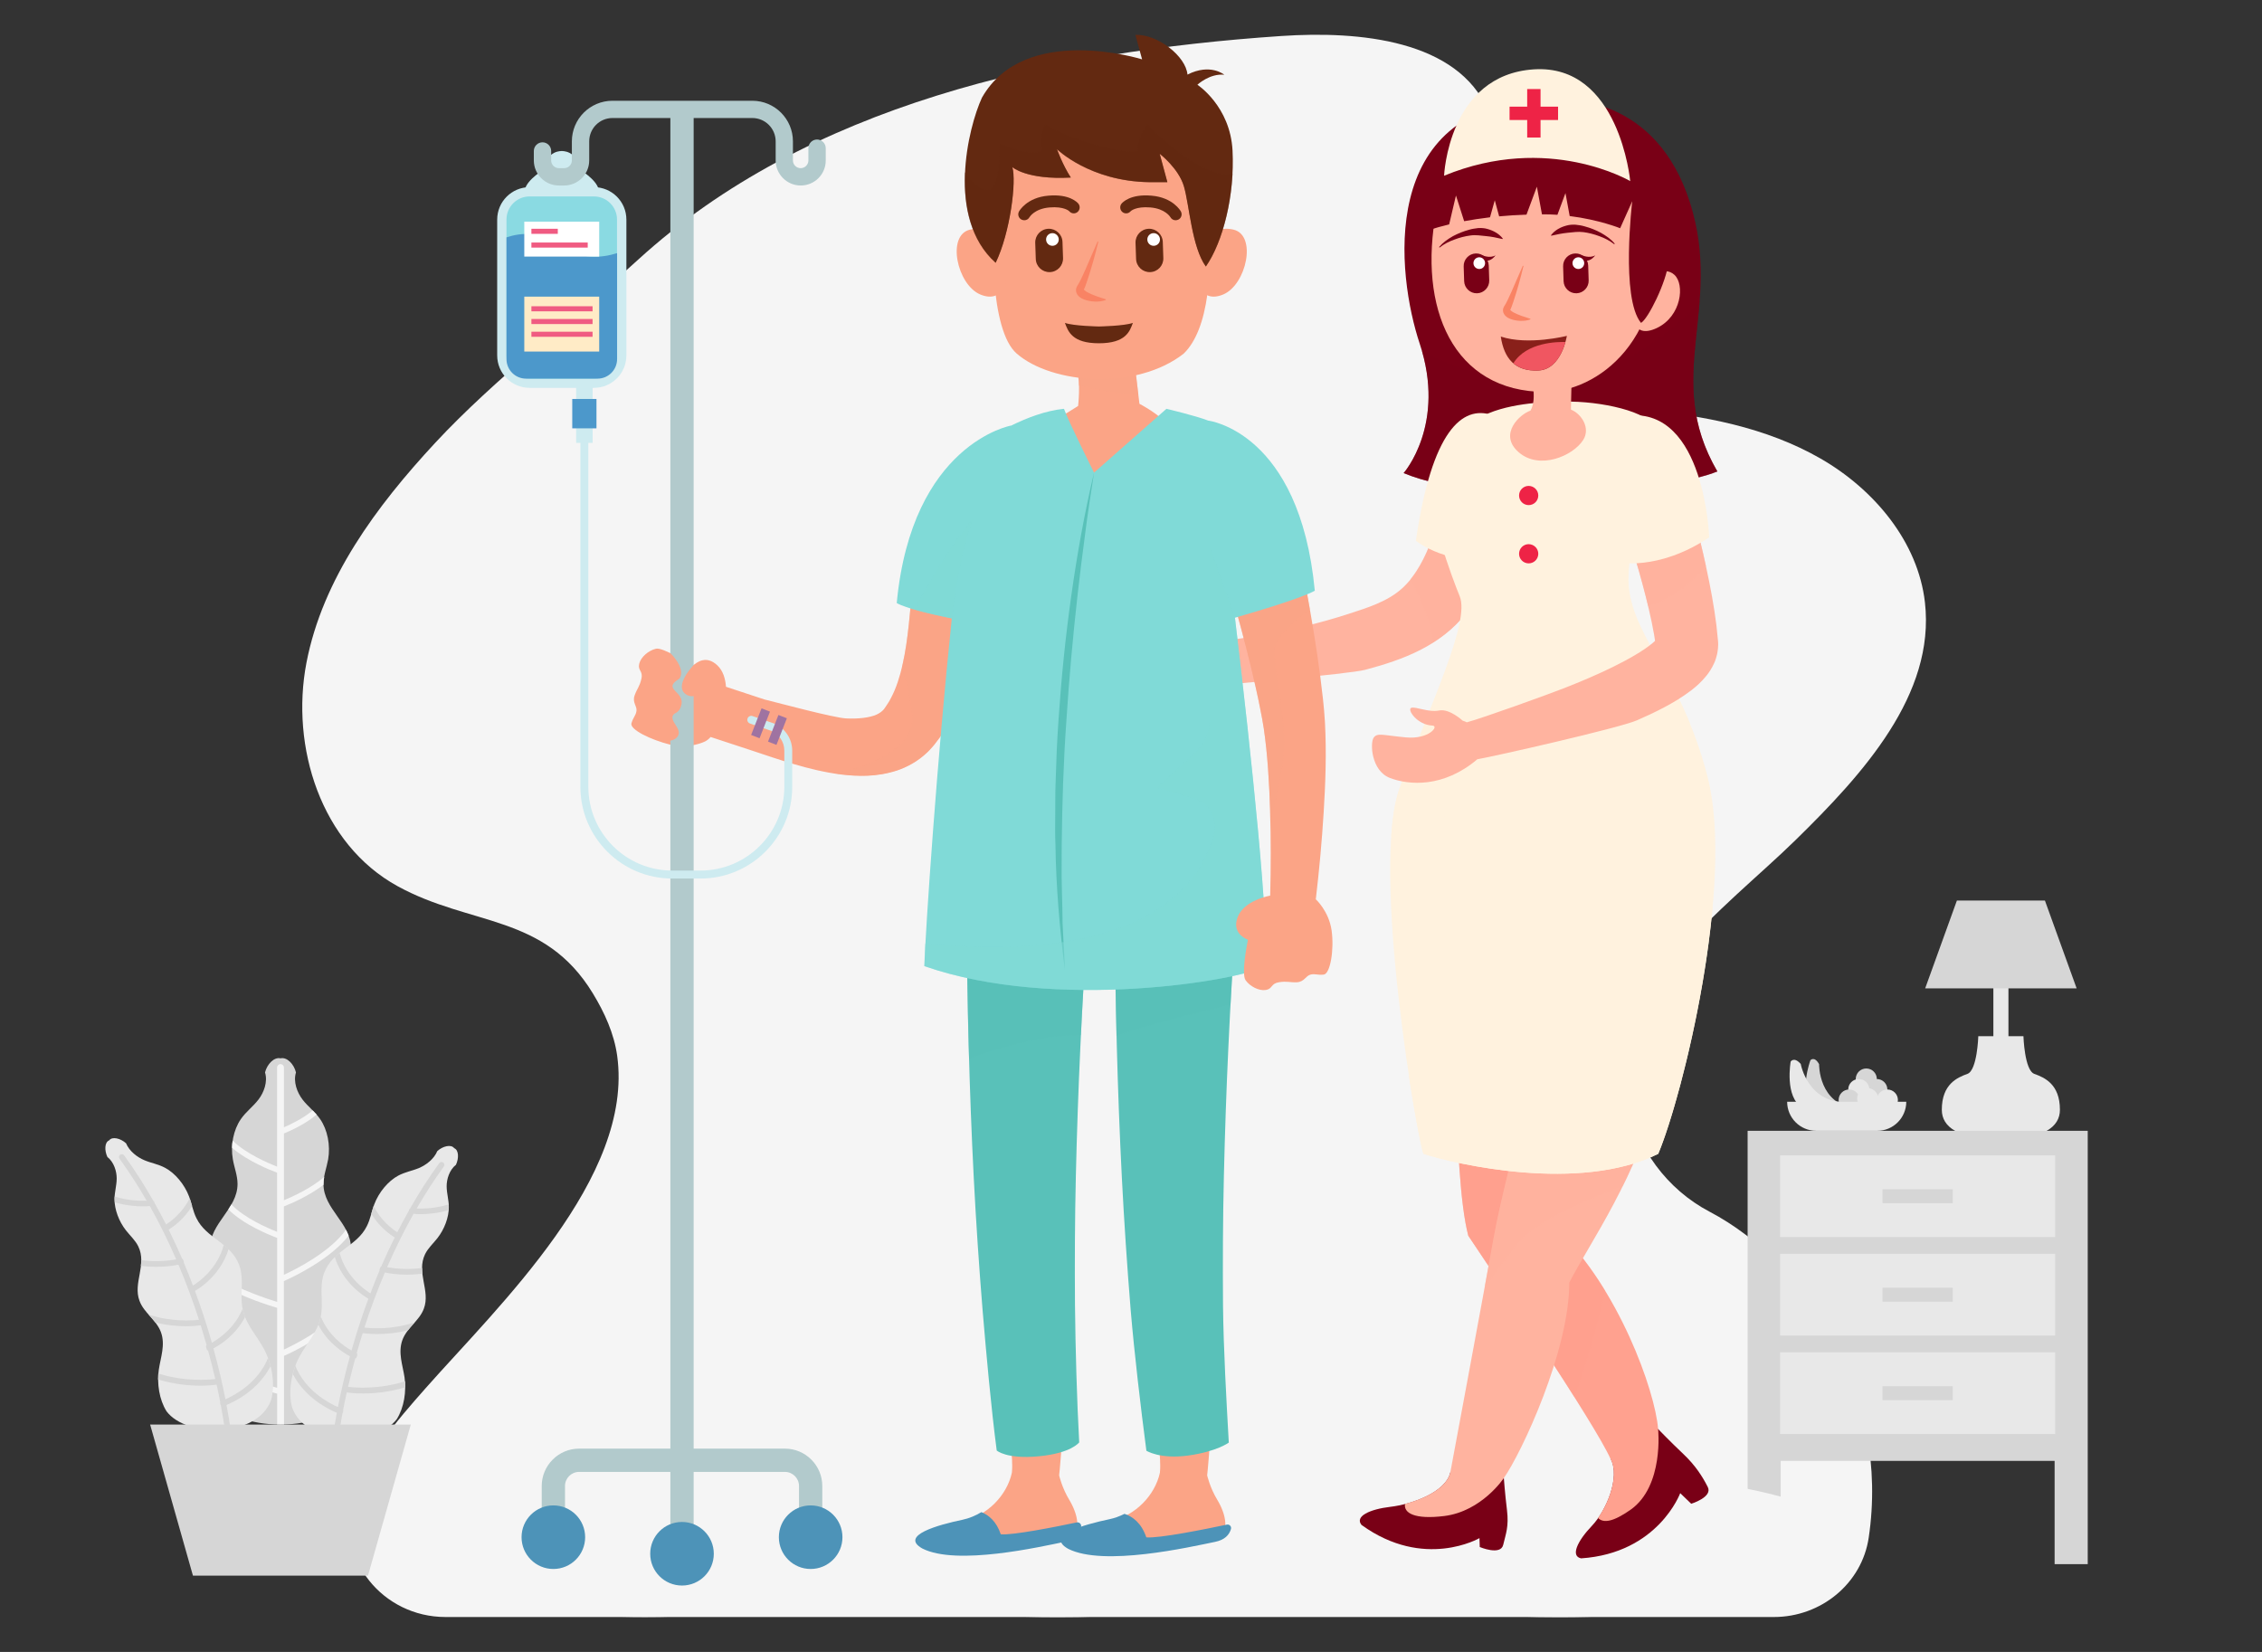 <?xml version="1.0" encoding="utf-8"?>
<!-- Generator: Adobe Illustrator 25.4.1, SVG Export Plug-In . SVG Version: 6.00 Build 0)  -->
<svg version="1.1" id="Layer_1" xmlns="http://www.w3.org/2000/svg" xmlns:xlink="http://www.w3.org/1999/xlink" x="0px" y="0px"
	 viewBox="0 0 2895.8 2115" style="enable-background:new 0 0 2895.8 2115;" xml:space="preserve">
<rect x="0" y="0" width="2895.8" height="2115" fill="#333333" stroke="none"/>
<style type="text/css">
	.st0{fill:#F5F5F5;}
	.st1{fill:#D6D6D6;}
	.st2{fill:#E8E8E8;}
	.st3{fill:#790016;}
	.st4{opacity:0.5;fill:#790016;}
	.st5{fill:#FFA18F;}
	.st6{opacity:0.5;fill:#FFA18F;}
	.st7{fill:#FFB39F;}
	.st8{opacity:0.5;fill:#FFB39F;}
	.st9{fill:#FFF2DE;}
	.st10{fill:#89201A;}
	.st11{fill:#F98364;}
	.st12{fill:#FFFFFF;}
	.st13{fill:#F05661;}
	.st14{fill:#EE2346;}
	.st15{fill:#FBA486;}
	.st16{opacity:0.5;fill:#FBA486;}
	.st17{fill:#59C1B9;}
	.st18{fill:#4D93B8;}
	.st19{opacity:0.5;fill:#59C1B9;}
	.st20{fill:#CEEBF0;}
	.st21{fill:#80DAD7;}
	.st22{fill:#B2CACC;}
	.st23{fill:#8ADAE2;}
	.st24{fill:#4C98CB;}
	.st25{fill:#9F73A1;}
	.st26{fill:#FFEBC6;}
	.st27{fill:#F05B82;}
	.st28{opacity:0.5;fill:#80DAD7;}
	.st29{fill:#632911;}
	.st30{opacity:0.5;fill:#632911;}
</style>
<g id="Background">
</g>
<path class="st0" d="M2188.3,1551.2c-54.1-28.4-93.6-81.8-104-140.7c-25.4-144,123.4-245.8,214.4-335
	c86.2-84.4,179-186.1,165.6-304.2c-8.8-77.4-64.7-144.6-133.8-184.3c-69.1-39.7-150.1-55.3-230-62.3c-68-6-146.5-11.3-186.3-65.2
	c-65.2-88.4,34.2-217.6-9.1-317.9c-39-90.3-164.2-102.3-264.9-95.5c-296.6,20-606.3,88.6-823,286.1
	C735,407.2,632.8,485.5,557.3,566.8c-75.5,81.3-144.3,174.2-165,281.8c-20.6,107.6,18.5,232.1,116.7,286
	c93.8,51.5,187.9,35.1,250,137.3c15,24.6,27.1,51.3,31.1,79.7c21.7,156.1-152,320.3-245.1,425.6c-37.8,42.8-76.7,87.4-92.9,141.6
	c-0.2,0.5-0.3,1.1-0.5,1.6c-21.7,75.4,38.1,149.9,118.8,149.9h1700.4c60.8,0,112.8-43.1,121.5-101.5
	C2419.6,1786.2,2316.1,1618.4,2188.3,1551.2z"/>
<g>
	<g>
		<g>
			<path class="st1" d="M450.4,1717c-7.3-19.4-20.5-37.2-19-58.8c1.6-21.7,18-38.4,17.9-60.2c-0.1-32.2-35.1-49.8-35.2-82.1
				c0-10.9,4.1-21,6-31.6c3.1-18-0.8-37.8-10.2-51.4c-6.6-9.6-15.5-15.9-22.5-25c-7-9.1-12.2-22.8-8.5-34.8
				c-2.5-10.6-11.5-20.1-19.8-18.1c-8.2-2-17.3,7.6-19.8,18.1c3.7,12-1.5,25.8-8.5,34.8c-7,9.1-15.9,15.4-22.5,25
				c-9.4,13.6-13.4,33.5-10.2,51.4c1.8,10.6,6,20.7,6,31.6c-0.1,32.2-35.1,49.8-35.2,82.1c0,21.8,16.4,38.5,17.9,60.2
				c1.5,21.6-11.7,39.4-19,58.8c-8.2,22-8.6,49.7,1.6,70.2c29.4,48.9,149.9,48.9,179.3,0C459,1766.7,458.6,1739,450.4,1717z"/>
		</g>
		<path class="st0" d="M434.5,1680.3c-22.4,23.7-57.4,41.2-71.1,47.6v-87.7c6-2.6,20.1-9.2,35.9-18.9c20.8-12.7,36.5-25.9,47-39.2
			c-1-2.6-2.1-5.1-3.4-7.6c-20.7,28.8-63.9,50.5-79.5,57.7v-87.6c8.5-3.3,32.1-13.3,50.8-27.7c0-0.3,0-0.6,0-0.9
			c0-3.1,0.3-6.2,0.9-9.2c-16.6,14.5-40.8,25.4-51.6,29.9v-85.5c7.6-3.1,27.3-11.8,41.8-24.2c-1.6-1.8-3.3-3.6-5-5.3
			c-12,10.2-28.3,17.9-36.8,21.6v-76.5c0-2.4-2-4.4-4.4-4.4c-2.4,0-4.4,2-4.4,4.4v126.9c-10.9-4.3-40.1-16.7-56.9-33.4
			c-0.5,3-0.7,6.1-0.8,9.1c19.9,17.3,49.8,29.1,57.7,32v75.7c-11.3-4.4-42.1-17.6-58.5-35.1c-1.2,2.2-2.6,4.3-3.9,6.4
			c19.5,19.7,53.9,33.3,62.5,36.5v82c-12-3.7-47.7-15.4-74.4-31.7c1.5,3.5,2.9,7.1,4.1,10.8c28.2,15.6,61.5,25.9,70.3,28.5v102.3
			c-13.3-3.5-57.3-15.7-92.7-33c-0.2,2.7-0.3,5.3-0.3,8c10.9,5.2,23.4,10.4,37.4,15.4c25.5,9.2,48.5,15.3,55.6,17.1v39.5
			c2.9,0.1,5.9,0.1,8.8,0v-87.9c6-2.6,20.1-9.2,35.9-18.9c15.5-9.5,28.2-19.2,38-29.1C436.3,1685.4,435.4,1682.9,434.5,1680.3z"/>
	</g>
	<g>
		<path class="st2" d="M517.9,1763.6c-2.3-15.6-8.6-31.7-2.8-47.8c5.9-16.2,21.8-24.7,27.5-40.3c8.7-22.9-9.9-46.1,1.6-69.8
			c3.9-7.9,10.5-13.7,15.8-20.5c9-11.5,14.6-26.6,14.6-39.7c0-9.2-2.7-17.3-2.8-26.5c-0.1-9.2,3.5-21.1,11.9-27.7
			c3.9-8.3,3.7-18.9-2.3-21.3c-3.8-5.2-14.5-2.7-21.6,3.8c-4.2,10.2-14.4,17.8-23.3,21.6c-9,3.8-17.7,5-26.7,9.8
			c-12.7,6.8-24.8,21.1-30.7,36.8c-3.5,9.2-4.9,18.8-9.4,27.7c-12.8,26.1-43.6,31-54.6,59.7c-7.2,19.4-0.3,37.9-4.7,57.4
			c-4.3,19.4-17.9,33.1-27,50.1c-10.4,19.1-14.9,45.5-9.3,65.5c17.5,48.8,108.4,48.6,133.9,14.5
			C517.4,1801.9,520.4,1781.4,517.9,1763.6z"/>
		<path class="st1" d="M574.4,1542c-17.2,5.3-32.8,5.6-41,5.3c10.5-18.2,22.1-36.2,34.8-53.8c1.2-1.6,0.8-3.9-0.8-5.1
			c-1.6-1.2-3.9-0.8-5.1,0.8c-13.8,19-26.2,38.6-37.4,58.2c-0.8,0.6-1.4,1.4-1.5,2.5c0,0.1,0,0.1,0,0.2
			c-5.2,9.2-10.1,18.4-14.8,27.6c-6.4-4.1-21.2-15.1-30.3-33.7c-1.1,3.3-2.1,6.6-3,9.9c10.1,16.9,23.9,26.7,30,30.4
			c-6.2,12.4-11.9,24.8-17.2,37.1c-1.2,0.3-2.7,4.4-2.2,5.2c-4.2,9.9-8.1,19.6-11.7,29.3c-7.4-4.5-31.3-21.3-39.5-52
			c-2.1,1.7-4.1,3.5-6.1,5.4c10.2,33,36.4,49.7,43,53.5c-8.6,23.3-15.8,45.7-21.6,66.3c-10-5.7-29.4-19.2-39.3-43.4
			c-0.1,0.3-0.1,0.6-0.2,0.8c-0.8,3.4-1.8,6.6-3,9.7c11.9,22.8,31,35.2,40.5,40.2c-6.9,25-11.9,47.2-15.4,65.1
			c-11.7-5.1-41.7-21-54.5-52.8c-1.3,3.4-2.3,6.9-3.2,10.5c15.8,30.6,45.6,45.2,56.3,49.6c-2.5,13.1-4,23.3-5,30.1
			c2.4,0.4,4.8,0.8,7.2,1c1-6.8,2.6-17.1,5-30.3c0.5-0.4,1.4-3.8,0.9-4.7c1.3-6.7,2.8-14.1,4.6-22.1c3.5,0.5,10.8,1.3,20.8,1.3
			c14.1,0,33.4-1.6,54.2-8c0-2.5-0.1-5.1-0.3-7.6c-33.7,10.7-64.2,8.2-73,7.1c2.6-11.2,5.6-23.4,9.2-36.4c0.1,0,0.2,0,0.3,0
			c1.4,0,3.3-6.1,1.6-6.9c2.3-8.2,4.9-16.7,7.6-25.5c2.8,0.4,9.4,1.2,18.6,1.2c10.5,0,24.3-1,39.4-4.8c2.7-3.5,5.7-6.8,8.6-10.1
			c-29.5,9.7-56.4,7.6-64.4,6.6c7.2-22.3,15.9-46.1,26.2-70.5c5.5,1.1,15.8,2.8,28.7,2.8c6,0,12.6-0.4,19.5-1.3
			c-0.3-2.4-0.5-4.9-0.5-7.3c-19.7,2.7-36.5,0.5-44.8-1c9.8-22.5,21-45.5,33.8-68.3c2.1,0.2,5.1,0.4,9,0.4c8.8,0,21.7-1,35.9-5.1
			c0.1-1.4,0.2-2.8,0.2-4.2C574.6,1544.3,574.5,1543.2,574.4,1542z"/>
	</g>
	<g>
		<path class="st2" d="M203.3,1753.6c2.3-15.6,8.6-31.7,2.8-47.8c-5.9-16.2-21.8-24.7-27.5-40.3c-8.7-22.9,9.9-46.1-1.6-69.8
			c-3.9-7.9-10.5-13.7-15.8-20.5c-9-11.5-14.6-26.6-14.6-39.7c0-9.2,2.7-17.3,2.8-26.5c0.1-9.2-3.5-21.1-11.9-27.7
			c-3.9-8.3-3.7-18.9,2.3-21.3c3.8-5.2,14.5-2.7,21.6,3.8c4.2,10.2,14.4,17.8,23.3,21.6c9,3.8,17.7,5,26.7,9.8
			c12.7,6.8,24.8,21.1,30.7,36.8c3.5,9.2,4.9,18.8,9.4,27.7c12.8,26.1,43.6,31,54.6,59.7c7.2,19.4,0.3,37.9,4.7,57.4
			c4.3,19.4,17.9,33.1,27,50.1c10.4,19.1,14.9,45.5,9.3,65.5c-17.5,48.8-108.4,48.6-133.9,14.5
			C203.8,1791.9,200.8,1771.4,203.3,1753.6z"/>
		<path class="st1" d="M146.8,1532c17.2,5.3,32.8,5.6,41,5.3c-10.5-18.2-22.1-36.2-34.8-53.8c-1.2-1.6-0.8-3.9,0.8-5.1
			c1.6-1.2,3.9-0.8,5.1,0.8c13.8,19,26.2,38.6,37.4,58.2c0.8,0.6,1.4,1.4,1.5,2.5c0,0.1,0,0.1,0,0.2c5.2,9.2,10.1,18.4,14.8,27.6
			c6.4-4.1,21.2-15.1,30.3-33.7c1.1,3.3,2.1,6.6,3,9.9c-10.1,16.9-23.9,26.7-30,30.4c6.2,12.4,11.9,24.8,17.2,37.1
			c1.2,0.3,2.7,4.4,2.2,5.2c4.2,9.9,8.1,19.6,11.7,29.3c7.4-4.5,31.3-21.3,39.5-52c2.1,1.7,4.1,3.5,6.1,5.4
			c-10.2,33-36.4,49.7-43,53.5c8.6,23.3,15.8,45.7,21.6,66.3c10-5.7,29.4-19.2,39.3-43.4c0.1,0.3,0.1,0.6,0.2,0.8
			c0.8,3.4,1.8,6.6,3,9.7c-11.9,22.8-31,35.2-40.5,40.2c6.9,25,11.9,47.2,15.4,65.1c11.7-5.1,41.7-21,54.5-52.8
			c1.3,3.4,2.3,6.9,3.2,10.5c-15.8,30.6-45.6,45.2-56.3,49.6c2.5,13.1,4,23.3,5,30.1c-2.4,0.4-4.8,0.8-7.2,1c-1-6.8-2.6-17.1-5-30.3
			c-0.5-0.4-1.4-3.8-0.9-4.7c-1.3-6.7-2.8-14.1-4.6-22.1c-3.5,0.5-10.8,1.3-20.8,1.3c-14.1,0-33.4-1.6-54.2-8c0-2.5,0.1-5.1,0.3-7.6
			c33.7,10.7,64.2,8.2,73,7.1c-2.6-11.2-5.6-23.4-9.2-36.4c-0.1,0-0.2,0-0.3,0c-1.4,0-3.3-6.1-1.6-6.9c-2.3-8.2-4.9-16.7-7.6-25.5
			c-2.8,0.4-9.4,1.2-18.6,1.2c-10.5,0-24.3-1-39.4-4.8c-2.7-3.5-5.7-6.8-8.6-10.1c29.5,9.7,56.4,7.6,64.4,6.6
			c-7.2-22.3-15.9-46.1-26.2-70.5c-5.5,1.1-15.8,2.8-28.7,2.8c-6,0-12.6-0.4-19.5-1.3c0.3-2.4,0.5-4.9,0.5-7.3
			c19.7,2.7,36.5,0.5,44.8-1c-9.8-22.5-21-45.5-33.8-68.3c-2.1,0.2-5.1,0.4-9,0.4c-8.8,0-21.7-1-35.9-5.1c-0.1-1.4-0.2-2.8-0.2-4.2
			C146.6,1534.4,146.7,1533.2,146.8,1532z"/>
	</g>
	<polygon class="st1" points="471.1,2017.3 247,2017.3 192.2,1823.9 525.9,1823.9 	"/>
</g>
<g>
	<path class="st1" d="M2328.8,1362.5c0,0-1.1,52,48.4,57c5.8,6.3,6,10.1,6,10.1s-28.3,17.3-62.4-14.1c-18.5-16.7-3.1-58.1-3.1-58.1
		S2322.8,1351.7,2328.8,1362.5z"/>
	<path class="st2" d="M2305.3,1362.2c0,0,9.4,53.6,63.9,48.6c7.5,5.3,8.6,9.1,8.6,9.1s-27,23.6-70.2-1.6
		c-23.4-13.4-15.2-59.1-15.2-59.1S2296.6,1352.4,2305.3,1362.2z"/>
	<g>
		<circle class="st1" cx="2389.2" cy="1381.5" r="13.5"/>
		<circle class="st1" cx="2402.7" cy="1395" r="13.5"/>
		<path class="st2" d="M2393.1,1395c0,7.4-6,13.5-13.5,13.5c-7.4,0-13.5-6-13.5-13.5s6-13.5,13.5-13.5
			C2387.1,1381.5,2393.1,1387.5,2393.1,1395z"/>
		<path class="st2" d="M2429.7,1408.4c0,7.4-6,13.5-13.5,13.5s-13.5-6-13.5-13.5c0-7.4,6-13.5,13.5-13.5S2429.7,1401,2429.7,1408.4z
			"/>
		<path class="st1" d="M2380.8,1408.4c0,7.4-6,13.5-13.5,13.5s-13.5-6-13.5-13.5c0-7.4,6-13.5,13.5-13.5S2380.8,1401,2380.8,1408.4z
			"/>
		<path class="st2" d="M2404.5,1406.7c0,7.4-6,13.5-13.5,13.5s-13.5-6-13.5-13.5c0-7.4,6-13.5,13.5-13.5
			S2404.5,1399.3,2404.5,1406.7z"/>
	</g>
	<g>
		<g>
			<rect x="2551.9" y="1238" class="st2" width="19.3" height="118.9"/>
		</g>
		<path class="st2" d="M2604.3,1374.9c-12.6-4.6-13.9-48.2-13.9-48.2h-28.9h-28.9c0,0-1.3,43.6-13.9,48.2
			c-12.6,4.6-32.8,12.8-32.8,46c0,22.1,21.2,37.8,75.6,37.8s75.6-15.7,75.6-37.8C2637.1,1387.7,2616.9,1379.5,2604.3,1374.9z"/>
		<polygon class="st1" points="2617.9,1153 2561.6,1153 2505.2,1153 2464.6,1265.4 2561.6,1265.4 2658.5,1265.4 		"/>
	</g>
	<g>
		<polygon class="st1" points="2237.3,1447.8 2237.3,2002.6 2279.6,2002.6 2279.6,1870.4 2630.3,1870.4 2630.3,2002.6 
			2672.7,2002.6 2672.7,1447.8 		"/>
		<rect x="2278.9" y="1479.2" class="st2" width="352.1" height="104.6"/>
		<rect x="2278.9" y="1605.3" class="st2" width="352.1" height="104.6"/>
		<rect x="2278.9" y="1731.4" class="st2" width="352.1" height="104.6"/>
		<rect x="2410" y="1522.6" class="st1" width="89.9" height="17.9"/>
		<rect x="2410" y="1648.7" class="st1" width="89.9" height="17.9"/>
		<rect x="2410" y="1774.8" class="st1" width="89.9" height="17.9"/>
	</g>
	<path class="st2" d="M2287.9,1410.6c0,20.6,16.7,37.2,37.2,37.2h78.1c20.6,0,37.2-16.7,37.2-37.2H2287.9z"/>
</g>
<g>
	<path class="st0" d="M1995.7,1885.1c-134.6,0-252.8,17-320.5,42.7c-67.7-25.7-185.9-42.7-320.5-42.7c-149.7,0-279.1,21-341.3,51.6
		c-51.9-9.8-116.9-15.6-187.6-15.6c-169.2,0-306.5,33.4-306.5,74.6c0,41.2,137.2,74.6,306.5,74.6c101.2,0,190.9-11.9,246.7-30.3
		c69.6,18.7,170.3,30.5,282.2,30.5c134.6,0,252.8-17,320.5-42.7c67.7,25.7,185.9,42.7,320.5,42.7c210.2,0,380.6-41.5,380.6-92.6
		S2205.9,1885.1,1995.7,1885.1z"/>
	<g>
		<path class="st3" d="M1796.9,605.7c0,0,55-62.2,20.6-165.7c-29.1-87.3-55.4-302.9,155.1-312.6c34.6-4.2,148.1-3.3,191,132.3
			s-35.4,222.6,34.9,343.8C2139.1,628.6,1903.5,650,1796.9,605.7z"/>
		<path class="st4" d="M2175.9,385.5c-32.8,37.8-163.4,165.8-355.6,63.5c28.5,98.1-23.3,156.7-23.3,156.7
			c106.6,44.3,342.2,22.9,401.6-2C2152.3,523.9,2170.3,459.1,2175.9,385.5z"/>
		<path class="st3" d="M2122.7,1829.6c0,0,16.5,17.1,32.2,31.9c15.7,14.8,24.9,29.5,31.4,42.4c6.5,12.9-21.2,21.4-21.2,21.4
			l-14.1-13.6c0,0-28.2,76.9-126.9,83.5c-13.8-2.8-4.8-22.1,13.7-41.5c18.5-19.4,36.7-62.1,24.3-85.7
			C2072.7,1843,2110.1,1824.9,2122.7,1829.6z"/>
		<path class="st5" d="M2122.7,1829.6c-3.8-49.3-51.2-180.7-128.3-254.2c5.9-75.7,66.1-285.4,10.6-309.8c-66.4-29.2-140.4,0-140.4,0
			s-5.7,236.9,15.1,316.6c26.6,39.8,163.2,242.2,182.2,285.9c10.6,20.1-1,53.8-16.1,75.4c7,7,19.4,5,41.6-10.5
			C2130.5,1902.7,2122.7,1829.6,2122.7,1829.6z"/>
		<path class="st6" d="M1994.4,1575.3c3.1-39.8,21.2-116.7,29.6-184.2c-52.9-18.3-118.2-35.7-123.2-34.6c-2.8,0.7-18,12-36.7,26.6
			c1,71.6,4.6,157,15.6,199c18.1,27.2,87.4,129.8,135.7,206.3c14.4-35.5,29.5-93.2,39.7-135.5
			C2037.8,1624.4,2017.4,1597.3,1994.4,1575.3z"/>
		<path class="st3" d="M1925.2,1892.4c0,0,1.4,19.4,4,40.8c2.6,21.4-1.5,30.6-4.8,44.7c-3.3,14.1-30,2.8-30,2.8l-0.4-11.4
			c0,0-70.8,41.1-151-16.9c-8.9-11,10.5-20.1,37.1-23.2c26.6-3.1,71.1-18.3,76.7-44.4C1881,1872.4,1918.5,1880.8,1925.2,1892.4z"/>
		<path class="st7" d="M1987.8,1281.7c0,0-61.7,225.4-75.1,300.5c-13.5,75.1-55.9,302.4-55.9,302.4c-4.4,20.6-33.1,34.4-58.1,40.9
			c-1.9,11.7,12.3,20.2,50.2,15.5c48.2-6,76.3-48.6,76.3-48.6l0,0c22.3-31.7,83.8-162.1,83.8-250.4c27-52,86.7-134.8,115.6-248.5
			C2153.4,1279.8,2059,1277.9,1987.8,1281.7z"/>
		<path class="st8" d="M2124.5,1393.5c3.5-13.8,5.2-25.9,5.3-36.5c-43.5-2.5-109.2,9.1-120.2,11.3c-5.3,1.1-25.7,9-50,18.9
			c-18.1,69.3-39.7,154.4-47,195.1c-2.8,15.9-7,38.5-11.7,64.4c15.7-16.9,28.9-41.6,50.3-63c25-25,90.1-51.5,126.2-65
			C2095.3,1482.2,2112.6,1440.5,2124.5,1393.5z"/>
		<path class="st7" d="M1901.5,543.8c-33.3-1.4-46.9,37.1-46.9,37.1c0,0.3-0.1,1.7-0.1,2.7l-0.2,3.3l-0.5,6.9
			c-0.4,4.6-0.9,9.3-1.5,14c-1.2,9.4-2.6,18.7-4.4,28c-3.5,18.5-8.3,36.6-14.4,53.5c-8.3,23.2-20.3,47.8-39.1,64.5
			c-18.8,16.7-44.4,24.5-67.8,32.1c-18.7,6.1-37.9,11.5-57.4,16.1c-19.5,4.6-39.4,8.6-59.3,12c-10,1.7-20,3.3-30,4.7
			c-9.9,1.4-14.5,2.1-23.9,3l0,0c-3-3-6.7-5.3-11.1-6.7c0,0-16.2-16.5-29.6-14.2c-13.4,2.2-30-6.7-35.5-4.9
			c-5.6,1.8,6.6,22.3,26.5,23.8c8.2,1-5.5,17.6-34.9,13.7c-29.4-4-36.1-7.8-41.2-1.4c-5.1,6.4-5.2,42.3,18.8,52.5
			c22.6,9.6,70.6,9.1,106.8-7.2v0c11.5-0.4,170.3-14.2,191.8-19.7c49.4-13.1,95.9-30.7,128.9-71.8c8-10,15.1-20.5,21.4-31.1
			c6.2-10.6,11.6-21.4,16.5-32.3c9.6-21.8,17-43.8,22.8-66.1c2.9-11.1,5.5-22.3,7.6-33.6c1.1-5.6,2.1-11.3,3-17l1.3-8.7l0.6-4.5
			l0.6-5.1C1950.1,587.3,1934.8,545.2,1901.5,543.8z"/>
		<path class="st8" d="M1884.8,661.5l-41.4-5.9c-2.8,11.5-6.1,22.8-10,33.6c-6.5,18.1-15.3,37-27.7,52.4
			c11,20.9,28.3,57.4,28.4,81.3c15.6-9.8,29.8-21.9,42.2-37.3c8-10,15.1-20.5,21.4-31.1c6.2-10.6,11.6-21.4,16.5-32.3
			c2.2-5.1,4.4-10.2,6.4-15.4L1884.8,661.5z"/>
		<path class="st9" d="M1812.6,692.3c0,0,40.9,34.5,119.8,24.8c0,0,69.6-150.5-22.2-185.7C1871.9,518.6,1833,551.4,1812.6,692.3z"/>
		<path class="st7" d="M2020,162.3c-12.3-4.3-25.3-6-38.3-5.2c-40.1,2.4-124.9,18.8-142.9,112.7c-23.8,124,21,232,139.7,232
			c63.7,0.2,161.4-64.7,140.2-224.5C2110.3,235.3,2096.2,188.8,2020,162.3z"/>
		<path class="st7" d="M2112.5,355.9c0,0,17.4-16.4,31-4.1c13.6,12.3,9.2,53.2-22.5,68.2C2089.3,435,2080.9,404.6,2112.5,355.9z"/>
		<path class="st3" d="M1889.3,324.5c8.9-0.3,16.3,6.7,16.6,15.5l0.6,18.9c0.3,8.9-6.7,16.3-15.5,16.6c-8.9,0.3-16.3-6.7-16.6-15.5
			l-0.6-18.9C1873.5,332.2,1880.5,324.8,1889.3,324.5z"/>
		<path class="st10" d="M2005.9,430c0,0-49.4,12.6-84.6,0.9c4.2,28.2,18.3,44.9,48.2,43.5C1999.3,473,2005.9,430,2005.9,430z"/>
		<path class="st11" d="M1949.4,340.5l-9.5,21.7c-3.1,7.3-6.2,14.5-9.6,21.5c-0.9,1.7-1.7,3.5-2.6,5.1c-0.5,0.8-0.9,1.7-1.4,2.3
			l-0.7,1.1c-0.4,0.8-0.8,1.6-1.1,2.4c-0.5,1.8-0.6,4,0.2,5.8c0.3,1,0.8,1.6,1.3,2.4c0.5,0.8,1,1.3,1.5,1.8c2.1,2.1,4.3,3,6.4,3.9
			c4.3,1.5,8.5,2.2,12.7,2.3c4.2,0.1,8.4-0.3,12.4-1.8c0.3-0.1,0.4-0.4,0.3-0.6c-0.1-0.1-0.2-0.3-0.3-0.3c-7.7-2.4-15.1-4.8-21.2-8
			c-1.4-0.8-2.8-1.7-3.5-2.4c-0.2-0.2-0.4-0.3-0.4-0.4c-0.1-0.1-0.3-0.2-0.2-0.2c-0.1,0-0.1,0.2-0.2,0.1c0-0.1,0-0.2,0-0.4l0.6-1.5
			c0.5-1.1,0.8-2,1.2-3c0.7-1.9,1.4-3.8,2-5.7c5.1-15.2,9.3-30.4,13-45.8c0.1-0.3-0.1-0.5-0.3-0.6
			C1949.7,340.2,1949.5,340.3,1949.4,340.5z"/>
		<path class="st9" d="M1994.3,514.6c0,0-51.2-1-88.3,14.4c-19.9,8.1-53.3,72.2-67.7,95.7c-14.4,23.5,21.8,117.7,30.4,138.7
			c13.4,32.8-36.2,134.5-76.7,245.1c-38.2,104.4,24.2,458.7,30.5,468.8c41.1,13.3,199.2,50,300.4,0c31.6-75.3,98-344.7,63.3-482
			C2151.3,858,2081.7,810,2084.9,736c3.2-74,44.3-171.5,31.6-191.6C2103.9,524.2,2037.5,511.6,1994.3,514.6z"/>
		<path class="st7" d="M1959.2,478c0,0,9.6,32.8,0,47.8c-13,4.1-41.6,30-15,53.2c26.6,23.2,69.6,4.8,82.6-15.7
			c9.6-15-2-33.4-15.7-38.9c0-15,2-38.9-1.4-49.8C1999.4,475.9,1959.2,478,1959.2,478z"/>
		<path class="st3" d="M1985.8,300.9c4.8-6.3,12-10.1,19.6-12.1c3.8-1.1,7.8-1.3,11.7-1.1c3.9,0.4,7.8,1,11.5,2.1
			c7.4,2,14.3,4.7,20.9,8.3c6.5,3.7,12.7,7.9,17.5,13.7c0.2,0.2,0.1,0.5-0.1,0.7c-0.2,0.1-0.4,0.1-0.6,0l0,0
			c-5.6-4.4-12.1-7.7-18.8-10.1c-6.6-2.5-13.6-4.3-20.4-5.2c-6.8-0.9-13.5,0.2-20.1,0.8c-6.7,0.7-13.4,2-20.8,3.7l-0.1,0
			c-0.3,0.1-0.5-0.1-0.6-0.4C1985.7,301.1,1985.8,301,1985.8,300.9z"/>
		<path class="st3" d="M1923.3,306c-7.3-1.7-14.1-3.1-20.8-3.7c-6.6-0.6-13.3-1.8-20.1-0.8c-6.8,0.9-13.9,2.7-20.4,5.2
			c-6.7,2.4-13.2,5.6-18.8,10.1l0,0c-0.2,0.2-0.5,0.1-0.7-0.1c-0.1-0.2-0.1-0.4,0-0.6c4.8-5.7,11-10,17.5-13.7
			c6.6-3.5,13.5-6.3,20.9-8.3c3.7-1.1,7.6-1.6,11.5-2.1c3.9-0.2,7.9,0,11.7,1.1c7.5,2.1,14.7,5.9,19.6,12.1c0.2,0.2,0.1,0.5-0.1,0.7
			C1923.6,306,1923.5,306.1,1923.3,306L1923.3,306z"/>
		<path class="st3" d="M1986.3,135.5c-45-0.9-170.7,32.8-162.5,161.2c0,0,10.7-4.5,31.4-9.4l8.7-37l10.5,32.9
			c9.7-1.8,20.7-3.5,33.1-5l6.1-21.8l5.6,20.6c10.8-1,22.5-1.8,35-2.2l13.3-35.8l6.5,35.4c0.7,0,1.4,0,2.2,0c6,0,11.9,0.2,17.6,0.6
			l10.3-27.8l5.4,29.4c37.8,4.7,64.6,15.6,64.6,15.6l15.5-34.6c0,0-15,124,11.2,155.8c8.8-4.6,32.5-51.9,35.3-77.9
			C2138.9,309.5,2157.8,145.5,1986.3,135.5z"/>
		<path class="st3" d="M1897.8,326.9c0,0,9.4,4.3,16.8,0c0,0-5.6,8.2-12.9,6.7C1894.3,332.1,1897.8,326.9,1897.8,326.9z"/>
		<g>
			<path class="st3" d="M2016.6,324.5c8.9-0.3,16.3,6.7,16.6,15.5l0.6,18.9c0.3,8.9-6.7,16.3-15.5,16.6c-8.9,0.3-16.3-6.7-16.6-15.5
				l-0.6-18.9C2000.8,332.2,2007.7,324.8,2016.6,324.5z"/>
			<path class="st3" d="M2025.4,326.9c0,0,9.4,4.3,16.8,0c0,0-5.6,8.2-12.9,6.7C2021.9,332.1,2025.4,326.9,2025.4,326.9z"/>
			<circle class="st12" cx="2020.6" cy="336.9" r="7.5"/>
		</g>
		<path class="st12" d="M1901.2,336.9c0,4.1-3.3,7.5-7.4,7.5c-4.1,0-7.5-3.3-7.5-7.5c0-4.1,3.3-7.5,7.5-7.5
			C1897.9,329.5,1901.2,332.8,1901.2,336.9z"/>
		<path class="st9" d="M1848.7,225c0,0,5.3-129.1,114.9-136.2c109.6-7.1,123.4,143.1,123.4,143.1S1982.5,169.9,1848.7,225z"/>
		<path class="st13" d="M2004.1,437.9c-9.1-0.3-49.9-0.2-66.7,27.2c7.7,6.5,18.1,9.9,32,9.2C1991.1,473.4,2000.5,450.4,2004.1,437.9
			z"/>
		<g>
			<rect x="1955.1" y="114" class="st14" width="17.1" height="62.1"/>
			
				<rect x="1955.1" y="114" transform="matrix(-1.836970e-16 1 -1 -1.836970e-16 2108.633 -1818.547)" class="st14" width="17.1" height="62.1"/>
		</g>
		<path class="st14" d="M1969.3,634.4c0,6.8-5.5,12.3-12.3,12.3c-6.8,0-12.3-5.5-12.3-12.3c0-6.8,5.5-12.3,12.3-12.3
			C1963.9,622.2,1969.3,627.7,1969.3,634.4z"/>
		<path class="st14" d="M1969.3,709c0,6.8-5.5,12.3-12.3,12.3c-6.8,0-12.3-5.5-12.3-12.3s5.5-12.3,12.3-12.3
			C1963.9,696.8,1969.3,702.3,1969.3,709z"/>
		<path class="st9" d="M1907.4,1024.5c118.6-18.5,213.3-69.9,256.1-98.1c-11.8-28.8-24.6-52.7-36.4-74c-68,27.7-199.6,79.5-276.1,99
			c-16.6,4.2-31.2,10.1-43.9,17.1c-5.1,13.1-10.2,26.5-15.1,40c-5.8,15.8-9.3,37.4-11,62.6C1812.9,1062.6,1851.3,1041,1907.4,1024.5
			z"/>
		<path class="st7" d="M2199.5,821.7l-2.1-20.7l-2.6-18.7c-3.8-24.7-8.8-48.7-14.2-72.3c-5.4-23.7-11.4-47-17.8-70.2
			c-6.4-23.3-13-46-20.4-69.6c0,0-14.3-38.8-56.9-27.6c-42.6,11.2-30.4,57.9-30.4,57.9c7.8,21,15.5,43.1,22.7,64.9
			c7.2,21.9,14,43.8,20.3,65.7c6.2,21.9,11.9,43.9,16.4,65.5l3.1,16.2l1.2,7.7c-0.7,0.7-1.4,1.4-2.3,2.1c-6.1,5.3-14.6,11-23.6,16.3
			c-9,5.3-18.7,10.4-28.6,15.3c-19.9,9.7-40.8,18.6-62,26.9c-21.2,8.3-104.5,38.4-124.5,43.7c-1.7-0.8-3.4-1.6-5.3-2.1
			c0,0-16.9-15.8-30.2-13c-13.3,2.8-30.2-5.5-35.7-3.4c-5.5,2.1,7.6,22,27.5,22.7c8.2,0.7-4.8,17.9-34.3,15.1
			c-29.5-2.7-36.4-6.3-41.2,0.3c-4.8,6.6-3.4,42.4,20.9,51.7c24.4,9.2,68.3,12.8,111.8-24c22.6-3.9,181.3-39.9,204.2-49.8
			c11.5-5,22.9-10.3,34.5-16.4c11.6-6.2,23.2-12.9,35.5-22.3c6.1-4.8,12.5-10.3,19.2-18.6c3.3-4.2,6.9-9.4,9.9-16.3
			c0.8-1.8,1.5-3.5,2.1-5.6c0.6-2.1,1.2-4,1.7-6.4c0.4-2.3,0.8-4.6,1-7.2C2199.6,826.4,2199.7,823.8,2199.5,821.7z"/>
		<path class="st8" d="M2184,724.9c-1.1-5-2.2-10-3.3-15c-2.6-11.3-5.3-22.4-8.1-33.6c-6.8-6.1-13.2-10.4-16.6-11.3
			c-5.1-1.3-43.6,8.8-72.7,16.8c5.2,16.4,10.3,32.7,14.9,49.1c4.3,15,8.2,30,11.8,45C2144.4,766,2170,741.4,2184,724.9z"/>
		<path class="st9" d="M2069.9,719.7c0,0,52,12.4,118.2-31.7c0,0-5.5-165.7-103.3-155.9C2044.8,537.8,2024.8,584.7,2069.9,719.7z"/>
		<path class="st9" d="M1803.6,1377.2c8.6,56.4,16.7,96.8,18.8,100.1c41.1,13.3,199.2,50,300.4,0c21.3-50.7,58.4-189.6,69.7-316.8
			C2143,1239.9,2019,1392.4,1803.6,1377.2z"/>
	</g>
	<g>
		<path class="st15" d="M1169,743.9c-4.2,39.1-6.1,74.7-13.4,106.5c-3.6,15.7-8.2,30.5-14.7,42.7c-1.6,3.1-3.2,6.2-5.2,8.9l-1.4,2.1
			c-0.4,0.7-1,1.6-1.2,1.8c-0.6,0.6-0.9,1.5-1.5,2.1c-2.2,2.6-5,4.8-9.4,6.9c-8.9,4-23.5,5.7-39.1,4.9
			c-15.8-0.8-85.6-19.6-104.6-24.3l-49.1-16.2c-0.7-9.8-3.5-20.3-11-27.4c-13.9-13.2-26.3-4.6-31.9,1.1
			c-5.1-3.5-37.5-24.6-46.8-22.4c-9.4,2.2-19.3,10.5-21.4,19.3c-2.1,8.8,5.2,8.9,2.8,19.2c-2.3,10.3-5.5,12.3-8.7,21.4
			c-3.2,9,3.4,13.6,2.4,19.8c-0.9,6.2-4,7.5-6.4,15.7s25.2,21.3,49.5,27.4c24.3,6.1,44.5-4,44.5-4c2.7-1.3,5.1-3.3,7.4-5.8
			l52.3,17.2c17,5.6,35.3,12,54.2,17.5c19,5.6,38.7,10.5,60.3,13.3c21.5,2.5,45.3,3.5,71.8-5.1c13.1-4.4,26.7-11.9,37.9-22.5
			c2.9-2.5,5.3-5.5,7.9-8.3c1.4-1.5,2.1-2.6,3.1-3.8l2.7-3.6c3.8-4.7,7-9.7,10.1-14.6c12.6-20,20.6-40.9,26.9-61.2
			c12.3-40.7,17-80,23.5-114.9L1169,743.9z"/>
		<path class="st16" d="M1186.3,963.8c2.9-2.5,5.3-5.5,7.9-8.3c1.4-1.5,2.1-2.6,3.1-3.8l2.7-3.6c3.8-4.7,7-9.7,10.1-14.6
			c12.6-20,20.6-40.9,26.9-61.2c12.3-40.7,17-80,23.5-114.9l-91.6-13.5c-4.2,39.1-6.1,74.7-13.4,106.5c-0.2,1-0.5,1.9-0.7,2.9
			c7.1,25.3,14.3,55.4,13,70.1c-2.3,25.9-33,53.9-98.9,66.8c2.5,0.4,5,0.8,7.5,1.2c21.5,2.5,45.3,3.5,71.8-5.1
			C1161.5,981.9,1175.1,974.4,1186.3,963.8z"/>
		<path class="st15" d="M1661.7,700.1c7.7,37.3,14.3,73.6,20.4,110.8c3,18.5,5.8,37.2,8.2,56c1.2,9.4,2.3,18.9,3.4,28.4l1.4,14.4
			l1.1,15c2.1,39.5,0.7,77.2-1.6,114.7c-2.3,37.6-5.7,74.4-10.1,111.9l-58.4-4.6c0.9-35.8,0.9-72.5-0.1-108.5
			c-1.1-36-3.2-72-8.1-105.7l-2.1-12.4l-2.5-12.9c-1.7-8.7-3.5-17.3-5.5-26.1c-3.9-17.4-8.1-34.9-12.6-52.4
			c-8.9-34.8-18.8-70.1-29.1-104.2L1661.7,700.1z"/>
		<path class="st16" d="M1631.6,830.3c0.8-15,28.4-37.7,45.3-50.1c-4.6-26.7-9.6-53.2-15.2-80.1l-95.6,24.6
			c10.3,34.1,20.2,69.4,29.1,104.2c4.5,17.5,8.8,34.9,12.6,52.4c2,8.7,3.8,17.4,5.5,26.1l2.5,12.9l2.1,12.4
			c4.9,33.7,7,69.7,8.1,105.7c0.1,4.8,0.2,9.6,0.3,14.4c8.5-34.3,18.1-78.4,17.9-101.1C1643.8,911.2,1630.4,851.9,1631.6,830.3z"/>
		<path class="st15" d="M1369,1920.5c-9.6-15.8-13.1-31.6-13.1-31.6s5.5-50.1,2.7-63.9c-2.7-8.2-67.7,7.3-67.7,7.3
			s6.6,31.9,4.5,53.2c-6.2,28.9-31.6,55-61.1,61.1c-29.5,6.2-76.9,19.2-48.8,35c41.9,21.3,143.6-2.1,173.9-8.2
			C1389.7,1967.3,1378.6,1936.3,1369,1920.5z"/>
		<path class="st17" d="M1392.9,1174.7c-4.1,54.2-7.2,110-9.8,165.2c-2.6,55.3-4.5,110.7-5.8,166c-1.3,55.3-1.5,110.6-1.1,165.8
			c0.6,55.2,2.4,120.3,5.4,175c0,0-9.9,13.8-51.6,17.8c-41.7,4-54-7.4-54-7.4c-7.4-56.6-13.3-123.2-18.1-179.8
			c-4.6-56.5-8.4-113-11.3-169.4c-2.9-56.5-5-112.9-6.5-169.4c-1.5-56.6-2.4-112.6-2.3-170.1L1392.9,1174.7z"/>
		<path class="st18" d="M1378.3,1949.2c-26.9,5.7-81.8,16.6-97.1,15.2c-5.6-16.5-15.3-24.5-24.8-28.4c-7.6,4.6-15.7,8-24.3,9.8
			c-31,6.5-80.9,20.2-51.3,36.8c44,22.4,150.9-2.2,182.8-8.7c13.7-2.8,19.3-10.4,20.5-19.5
			C1384.5,1951.2,1381.5,1948.5,1378.3,1949.2z"/>
		<path class="st19" d="M1392.6,1179.1c-1.3-1.5-2.6-3-4-4.6l-150.9-6.2c-0.1,57.5,0.9,113.5,2.3,170.1c0.2,5.7,0.4,11.4,0.6,17.1
			c32.4-12,90.5-30.4,143.1-30.3C1386.2,1276.4,1389.1,1227.2,1392.6,1179.1z"/>
		<path class="st15" d="M1558.5,1920.5c-9.6-15.8-13.1-31.6-13.1-31.6s5.5-50.1,2.7-63.9c-2.7-8.2-67.7,7.3-67.7,7.3
			s6.6,31.9,4.5,53.2c-6.2,28.9-31.6,55-61.1,61.1c-29.5,6.2-76.9,19.2-48.8,35c41.9,21.3,143.6-2.1,173.9-8.2
			C1579.2,1967.3,1568.1,1936.3,1558.5,1920.5z"/>
		<path class="st17" d="M1582.4,1174.7c-4.1,54.2-7.2,110-9.8,165.2c-2.6,55.3-4.5,110.7-5.8,166c-1.3,55.3-1.5,110.6-1.1,165.8
			c0.6,55.2,4.3,120.5,7.4,175.3c0,0-15.3,11.4-51.6,16.5c-36.4,5.1-53.9-6.1-53.9-6.1c-7.4-56.6-15.3-123.5-20.1-180
			c-4.6-56.5-8.4-113-11.3-169.4c-2.9-56.5-5-112.9-6.5-169.4c-1.5-56.6-2.4-112.6-2.3-170.1L1582.4,1174.7z"/>
		<path class="st18" d="M1570.6,1952c-26.3,5.6-86.7,17.8-103.1,16.3c-6.2-18.3-17.4-26.6-27.9-30.1c-6.2,3.1-12.7,5.5-19.4,6.9
			c-31.9,6.7-83.2,20.8-52.7,37.9c45.3,23,155.2-2.2,188-8.9c12.3-2.5,18.2-8.8,20.4-16.6C1576.7,1954.3,1573.9,1951.3,1570.6,1952z
			"/>
		<path class="st19" d="M1429.3,1326c35.3-12.7,108.5-30.8,146-39.8c2-37.4,4.3-74.9,7.1-111.5l-155.2-6.4
			C1427.2,1221.7,1428.1,1273.6,1429.3,1326z"/>
		<path class="st20" d="M760.3,496.6h-82.2c-23,0-41.6-18.6-41.6-41.6V281.2c0-23,18.6-41.6,41.6-41.6h82.2
			c23,0,41.6,18.6,41.6,41.6v173.9C801.9,478,783.3,496.6,760.3,496.6z"/>
		<path class="st20" d="M740.3,215.4c-1.5-23-21.1-22-21.1-22s-19.6-1-21.1,22c-8.7,6.3-27.6,18.2-26.8,32.4c13.4,0,47.9,0,47.9,0
			s34.5,0,47.9,0C767.9,233.6,749,221.7,740.3,215.4z"/>
		<path class="st15" d="M1453.5,473.1l5.2,43.9c0,0,28.9,14.9,35.6,27.9c6.7,13-92.4,89.5-92.4,89.5s-53.3-87.9-54.6-95.9
			c10.7-4.1,32.9-18.8,32.9-18.8s3.4-28.9-1.3-45.6C1394.9,475.4,1453.5,473.1,1453.5,473.1z"/>
		<path class="st21" d="M1683.2,756.3c-19.3-204.1-136.5-217.8-136.5-217.8c-14.7-5.9-53.4-15.1-53.4-15.1l-92.7,81.7
			c0,0-32.2-64.3-38.5-81.7c-23.5,2.3-47.5,11.6-68,21.7c0-0.1,0-0.1,0-0.2c0,0-126.8,23.1-146.1,227.2
			c11.7,6.7,43.2,14.1,70.5,19.7c-18.6,177.5-33.9,400.1-35.1,445.1c167.6,58.6,405.9,18.2,436.2,0c5.9-46-16.9-265-38.6-446
			C1611.1,782.2,1667,765.5,1683.2,756.3z"/>
		<g>
			<rect x="858.2" y="141.8" class="st22" width="29.8" height="1727.8"/>
		</g>
		<g>
			<path class="st22" d="M1052.7,1948.6h-29.8v-46c0-10-8.1-18.1-18.1-18.1H741.4c-10,0-18.1,8.1-18.1,18.1v46h-29.8v-46
				c0-26.4,21.5-47.9,47.9-47.9h263.4c26.4,0,47.9,21.5,47.9,47.9V1948.6z"/>
		</g>
		<g>
			<path class="st22" d="M1025.1,237.5c-17.7,0-32.1-14.4-32.1-32.1v-24.4c0-16.5-13.4-29.9-29.9-29.9h-179
				c-16.5,0-29.8,13.4-29.8,29.9v24.4c0,17.7-14.4,32.1-32.1,32.1h-6.7c-17.7,0-32.1-14.4-32.1-32.1v-12.1c0-6.1,5-11.1,11.1-11.1
				c6.1,0,11.1,5,11.1,11.1v12.1c0,5.5,4.5,9.9,9.9,9.9h6.7c5.5,0,9.9-4.5,9.9-9.9v-24.4c0-28.7,23.3-52,52-52h179
				c28.7,0,52,23.3,52,52v24.4c0,5.5,4.5,9.9,9.9,9.9c5.5,0,9.9-4.5,9.9-9.9v-15.7c0-6.1,5-11.1,11.1-11.1s11.1,5,11.1,11.1v15.7
				C1057.2,223.1,1042.8,237.5,1025.1,237.5z"/>
		</g>
		<g>
			<rect x="858.2" y="1869.6" class="st22" width="29.8" height="98.5"/>
		</g>
		<path class="st23" d="M648.4,455.1v-174c0-16.4,13.3-29.6,29.6-29.6h82.3c16.4,0,29.6,13.3,29.6,29.6v174
			c0,16.4-13.3,29.6-29.6,29.6H678C661.6,484.7,648.4,471.5,648.4,455.1z"/>
		<rect x="737.6" y="492.1" class="st20" width="21.1" height="74.9"/>
		<g>
			<circle class="st18" cx="1037.8" cy="1968.1" r="40.7"/>
		</g>
		<g>
			<path class="st18" d="M913.8,1989.3c0,22.5-18.2,40.7-40.7,40.7c-22.5,0-40.7-18.2-40.7-40.7c0-22.5,18.2-40.7,40.7-40.7
				C895.6,1948.6,913.8,1966.9,913.8,1989.3z"/>
		</g>
		<g>
			<circle class="st18" cx="708.4" cy="1968.1" r="40.7"/>
		</g>
		<path class="st15" d="M888,851.5c0,0-25.3,25.9-10.5,37c14.8,11.2,32-12.4,34.4-16.9C914.3,867.1,904.5,843.2,888,851.5z"/>
		<path class="st15" d="M858.2,836.2c0,0,20.2,19.3,11.8,32.4c-4.5,3.4-11.8,7.2-8,13.1c3.8,5.9,13.4,10.4,10,21.9
			c-3.4,11.5-10,7.6-11.1,14.3c-1,6.6,9.3,14,8,21.6c-1.4,7.6-13.2,11.8-19.4,6.6C843.3,940.7,824.1,849.4,858.2,836.2z"/>
		<rect x="732.6" y="510.8" class="st24" width="31" height="37.6"/>
		<g>
			<path class="st20" d="M896.8,1124.8h-36.3c-64.8,0-117.5-52.7-117.5-117.5V563.1c0-2.8,2.3-5.1,5.1-5.1s5.1,2.3,5.1,5.1v444.2
				c0,59.2,48.2,107.3,107.3,107.3h36.3c59.2,0,107.3-48.2,107.3-107.3v-46.2c0-11.2-6.7-21.2-17-25.5l-27-9.3
				c-2.6-0.9-4-3.8-3.1-6.4c0.9-2.6,3.8-4,6.4-3.1l27.3,9.4c14.4,6,23.5,19.7,23.5,35v46.2C1014.3,1072.1,961.6,1124.8,896.8,1124.8
				z"/>
		</g>
		
			<rect x="968" y="908.2" transform="matrix(0.931 0.364 -0.364 0.931 404.283 -290.988)" class="st25" width="11.6" height="36.6"/>
		
			<rect x="989.7" y="916.7" transform="matrix(0.931 0.364 -0.364 0.931 408.808 -298.286)" class="st25" width="11.6" height="36.6"/>
		<path class="st24" d="M719.2,314.8c-26.3-19.5-52.8-16.9-70.8-10.9v155.8c0,13.9,11.2,25.1,25.1,25.1h91.4
			c13.9,0,25.1-11.2,25.1-25.1V324.1C770,330.4,743.3,332.7,719.2,314.8z"/>
		<rect x="671.2" y="283.8" class="st12" width="95.9" height="44.7"/>
		<rect x="671.2" y="379.8" class="st26" width="95.9" height="70.3"/>
		<rect x="680.3" y="292.9" class="st27" width="33.8" height="6.5"/>
		<rect x="680.3" y="310.5" class="st27" width="72.1" height="6.5"/>
		<rect x="680.3" y="392.1" class="st27" width="78.3" height="6.5"/>
		<rect x="680.3" y="408.4" class="st27" width="78.3" height="6.5"/>
		<rect x="680.3" y="424.7" class="st27" width="78.3" height="6.5"/>
		<path class="st17" d="M1400.6,605.1c-4.1,26.4-8.2,52.7-11.5,79.1l-5.1,39.6l-4.7,39.7c-5.9,52.9-10.7,105.9-14.1,159
			c-3.8,53.1-5.4,106.3-6,159.4l-0.1,39.9c0.1,13.3,0.6,26.6,0.9,39.9l0.3,20l1,19.9c0.8,13.3,1.4,26.6,1.9,39.9
			c-6.6-52.9-11.3-106.2-12-159.6c-0.6-13.4-0.4-26.7-0.3-40.1c0.2-13.4-0.1-26.7,0.5-40.1l1.4-40c0.5-13.3,1.5-26.7,2.3-40
			c3.6-53.3,8.9-106.5,16.4-159.3C1378.9,709.7,1388.3,657.1,1400.6,605.1z"/>
		<path class="st28" d="M1580.9,790.9l-32.1-90.8v221.8c0,16.7-7.5,32.6-20.4,43.3l-47.1,43.3l45.9,13.2
			c19.9,5.7,32.1,26.2,26.9,46.2c-15.2,59.8-82.1,167.6-369.5,140.2c-0.7,12.7-1.2,22.6-1.3,28.9c167.6,58.6,405.9,18.2,436.2,0
			C1625.4,1191,1602.6,971.9,1580.9,790.9z"/>
		<path class="st15" d="M1684.4,1151.3c0,0,16.7,15,20.3,39.8c3.5,24.8-1.7,55.8-10.1,56.7c-8.5,0.9-10.8-1.5-16.9,0
			c-6.1,1.5-7.8,9.3-17.4,9.8c-9.6,0.4-12.6-1.7-23.1,0c-10.5,1.7-7.8,8.4-16.7,9.9c-9,1.4-20.4-4.7-25.9-12.5
			c-5.6-7.8,1.7-45.7,3-51.8c-7.4-3-20-11.3-13.1-29.2c7-17.9,30.9-25.3,41.6-27.3C1636.7,1144.8,1672,1140,1684.4,1151.3z"/>
		<path class="st16" d="M1457.3,505.4l-3.8-32.3c0,0-58.6,2.3-74.7,0.9c1.6,5.6,2.2,12.6,2.4,19.4c14.8,3.7,41.6,9.5,72.4,11.8
			C1454.9,505.4,1456.1,505.4,1457.3,505.4z"/>
		<path class="st15" d="M1543.9,253.6c-11.6-93-86.3-123.2-154.4-120.5c-34.1,1.3-57.3,11.8-74.5,25.9c-24.8,20.3-39,50.8-41.5,82.7
			c-5,61.8-6.4,181.2,28.2,211.1c45.6,39.4,153.3,47.2,213.6,0C1546.7,422.6,1555.4,346.6,1543.9,253.6z"/>
		<path class="st15" d="M1535.4,316.3c0,0,13.4-29.4,43.7-22.3c30.3,7.1,16.6,70.5-13.1,83C1536.3,389.5,1524.7,358.4,1535.4,316.3z
			"/>
		<path class="st15" d="M1285.5,316.3c0,0-13.4-29.4-43.7-22.3c-30.3,7.1-16.6,70.5,13.1,83C1284.6,389.5,1296.2,358.4,1285.5,316.3
			z"/>
		<path class="st29" d="M1296,213.9c0,0,18.1,16.5,74.9,13.4c-10.8-16.7-17.7-36.3-17.7-36.3s42,41.2,118.2,42.2
			c17.8,0,23.1,0,23.1,0l-9.8-36.3c0,0,24.1,18.6,30.9,41.6c6.9,23.2,10.1,78.1,28.1,102.7c21.9-31.4,37.1-91.3,34.2-148.3
			c-2.9-57-45-84.4-45-84.4s15.7-14.7,34.4-12.8c0,0-17.7-15.1-47.1-0.2c-2-23.4-38-51.8-66.7-50.9c3.7,13.7,8.6,31.4,8.6,31.4
			S1312,28.7,1257.1,125c-17.7,38.3-46.2,154.4,17.6,211.4C1293.3,297.9,1301.6,231.7,1296,213.9z"/>
		<path class="st29" d="M1488.6,309.8c-0.3-9.7-8.4-17.2-18-16.9c-9.7,0.3-17.2,8.4-16.9,18l0.7,20.6c0.3,9.7,8.4,17.2,18,16.9
			c9.7-0.3,17.2-8.4,16.9-18L1488.6,309.8z"/>
		<path class="st29" d="M1360.2,309.8c-0.3-9.7-8.4-17.2-18-16.9c-9.7,0.3-17.2,8.4-16.9,18l0.7,20.6c0.3,9.7,8.4,17.2,18,16.9
			c9.7-0.3,17.2-8.4,16.9-18L1360.2,309.8z"/>
		<path class="st11" d="M1405,309.5l-10.3,23.7c-3.4,7.9-6.8,15.8-10.4,23.4c-0.9,1.9-1.9,3.8-2.9,5.6c-0.5,0.9-1,1.8-1.5,2.6
			l-0.8,1.2c-0.4,0.8-0.8,1.7-1.2,2.6c-0.6,1.9-0.6,4.4,0.2,6.3c0.3,1.1,0.9,1.8,1.4,2.6c0.5,0.8,1.1,1.5,1.7,1.9
			c2.3,2.3,4.7,3.2,7,4.2c4.7,1.6,9.2,2.4,13.8,2.5c4.5,0.1,9.1-0.3,13.5-2c0.3-0.1,0.4-0.4,0.3-0.7c-0.1-0.2-0.2-0.3-0.4-0.3
			c-8.4-2.6-16.4-5.3-23.1-8.8c-1.5-0.9-3.1-1.8-3.8-2.6c-0.3-0.2-0.4-0.4-0.5-0.5c-0.1-0.1-0.3-0.2-0.2-0.2c-0.1,0-0.1,0.2-0.2,0.1
			c0-0.1,0-0.2,0-0.4l0.7-1.6c0.5-1.1,0.9-2.2,1.3-3.2c0.8-2.1,1.5-4.2,2.2-6.3c5.6-16.5,10.1-33,14.2-49.8c0.1-0.3-0.1-0.5-0.4-0.6
			C1405.3,309.1,1405,309.3,1405,309.5z"/>
		<path class="st29" d="M1406.8,418c0,0-32.5-0.6-43.5-4.6c4.1,11,9.3,26.1,43.5,26.1c34.3,0,39.5-15.1,43.5-26.1
			C1439.3,417.4,1406.8,418,1406.8,418z"/>
		<g>
			<path class="st29" d="M1505,282c-2.7,0-5.3-1.4-6.7-4c-0.2-0.3-6.5-10.8-25.6-12.4c-18.9-1.6-25.3,4.8-25.3,4.9
				c-2.7,3.2-7.4,3.6-10.6,0.9c-3.2-2.7-3.6-7.6-0.9-10.8c1.1-1.3,11.1-12.5,38.2-10.1c27.6,2.3,37.3,19.5,37.7,20.3
				c2,3.7,0.6,8.3-3.1,10.3C1507.4,281.7,1506.2,282,1505,282z"/>
		</g>
		<g>
			<path class="st29" d="M1311.3,282c2.7,0,5.3-1.4,6.7-4c0.2-0.3,6.5-10.8,25.6-12.4c18.9-1.6,25.3,4.8,25.3,4.9
				c2.7,3.2,7.4,3.6,10.6,0.9c3.2-2.7,3.6-7.6,0.9-10.8c-1.1-1.3-11.1-12.5-38.2-10.1c-27.6,2.3-37.3,19.5-37.7,20.3
				c-2,3.7-0.6,8.3,3.1,10.3C1308.9,281.7,1310.1,282,1311.3,282z"/>
		</g>
		<path class="st12" d="M1485,306.6c0,4.5-3.6,8.1-8.1,8.1s-8.1-3.6-8.1-8.1c0-4.5,3.6-8.1,8.1-8.1S1485,302.2,1485,306.6z"/>
		<path class="st12" d="M1355.4,306.6c0,4.5-3.6,8.1-8.1,8.1c-4.5,0-8.1-3.6-8.1-8.1c0-4.5,3.6-8.1,8.1-8.1
			C1351.7,298.5,1355.4,302.2,1355.4,306.6z"/>
		<path class="st30" d="M1515.7,238.5c6.9,23.2,10.1,78.1,28.1,102.7c18.2-26,31.7-71.6,34.1-118.9c-40.9,8-109.2-63.2-109.2-63.2
			s-15.2,18.9-11.5,33.9c-15.2,6.2-95.3-17.3-118.1-33.9c-8.6,6.3-5.6,33.9-5.6,33.9c-16.6,7.8-53.7-9.6-53.7-9.6
			s1.6,53.1-13.4,59.4c-10,2.7-22.4-10.6-31.1-22.3c-2,41.9,6.4,86.7,39.2,116c18.7-38.5,26.9-104.7,21.3-122.5
			c0,0,18.1,16.5,74.9,13.4c-10.8-16.7-17.7-36.3-17.7-36.3s42,41.2,118.2,42.2c17.8,0,23.1,0,23.1,0l-9.8-36.3
			C1484.8,196.9,1508.9,215.5,1515.7,238.5z"/>
		<path class="st28" d="M1170.7,780.5c14.1,4.1,31.6,8,47.8,11.3c0,0,9.7-83.5,27.2-127.4C1215.1,699.4,1183.4,756.4,1170.7,780.5z"
			/>
	</g>
</g>
</svg>

